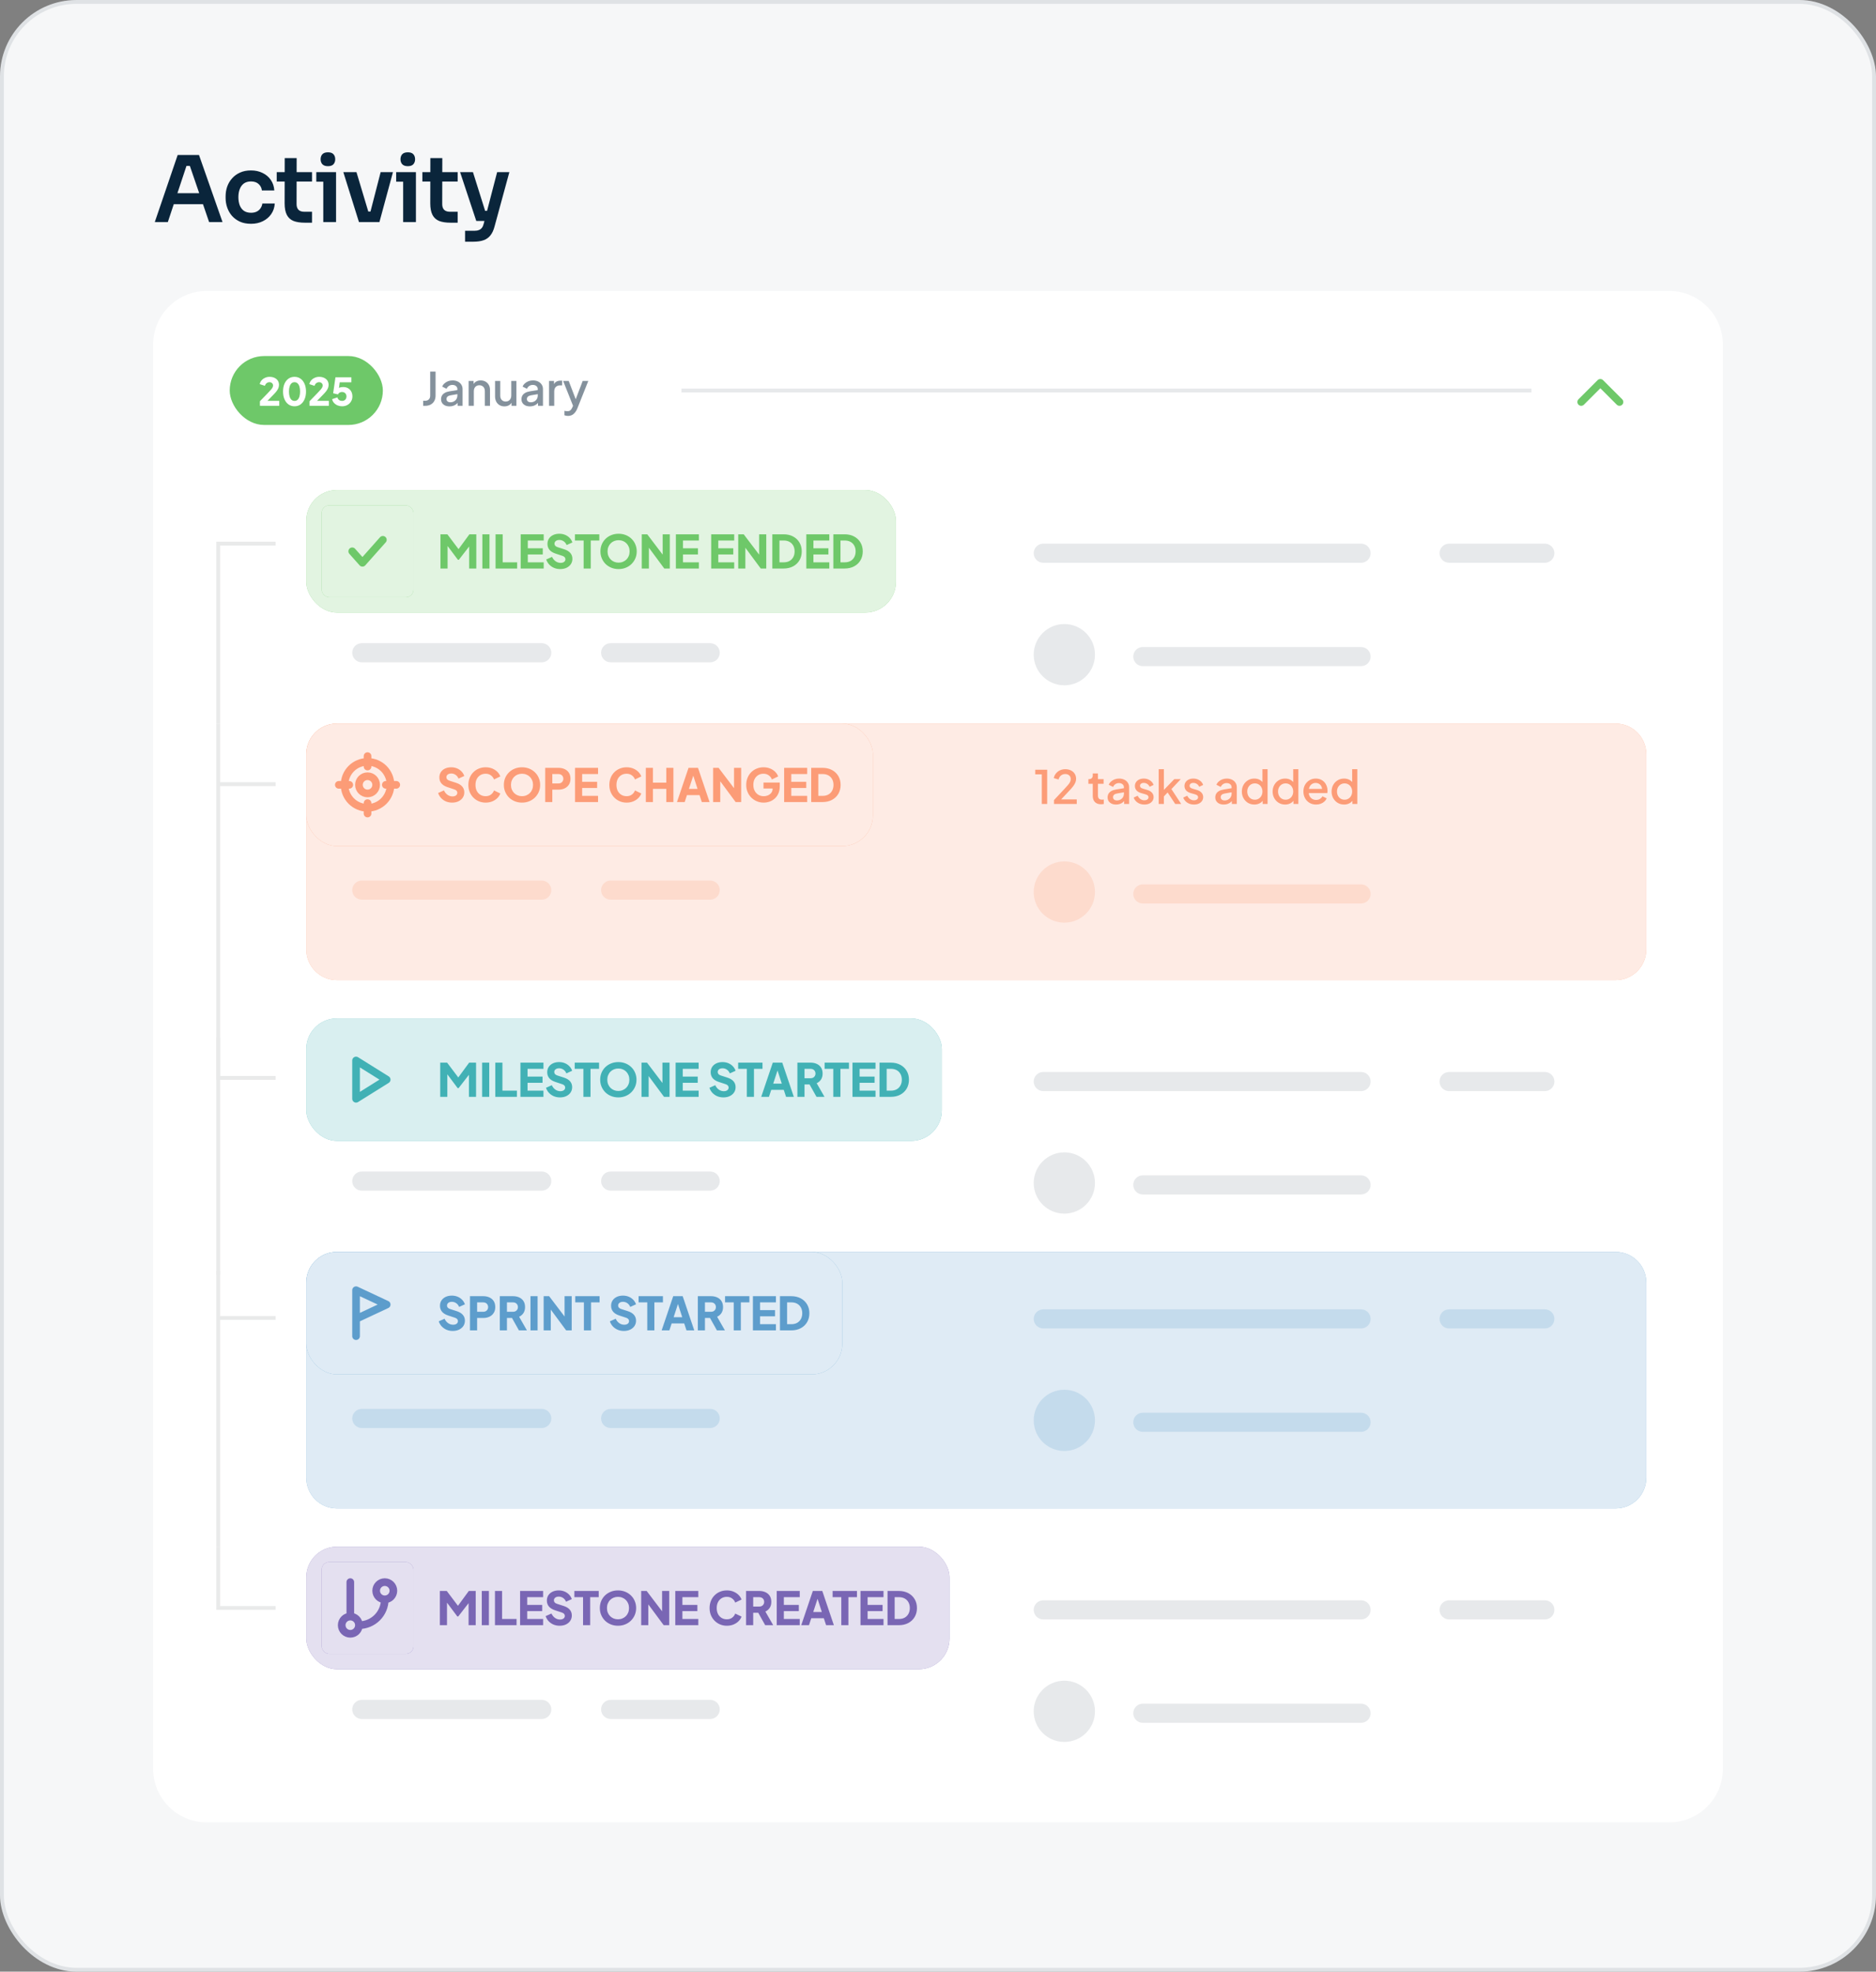 <svg xmlns="http://www.w3.org/2000/svg" width="490" height="515" viewBox="0 0 490 515" fill="none"><rect x="0" y="0" width="490" height="515" fill="#808080" stroke="none"/><rect width="490" height="515" rx="20" fill="#F6F7F8"></rect><rect x="0.5" y="0.5" width="489" height="514" rx="19.5" stroke="#0A253B" stroke-opacity="0.1"></rect><path d="M40.432 58L46.408 40.48H51.976L58.12 58H54.616L49.408 42.808L50.632 43.336H47.632L48.88 42.808L43.84 58H40.432ZM44.608 53.344L45.688 50.464H52.792L53.848 53.344H44.608ZM65.575 58.456C64.439 58.456 63.455 58.264 62.623 57.88C61.807 57.496 61.119 56.984 60.559 56.344C60.015 55.704 59.607 54.984 59.335 54.184C59.063 53.384 58.927 52.568 58.927 51.736V51.28C58.927 50.4 59.063 49.56 59.335 48.76C59.623 47.944 60.047 47.224 60.607 46.6C61.167 45.96 61.855 45.456 62.671 45.088C63.503 44.704 64.463 44.512 65.551 44.512C66.687 44.512 67.703 44.736 68.599 45.184C69.495 45.616 70.207 46.224 70.735 47.008C71.279 47.792 71.583 48.704 71.647 49.744H68.407C68.327 49.072 68.039 48.512 67.543 48.064C67.063 47.616 66.399 47.392 65.551 47.392C64.815 47.392 64.199 47.568 63.703 47.92C63.223 48.272 62.863 48.76 62.623 49.384C62.383 49.992 62.263 50.696 62.263 51.496C62.263 52.264 62.375 52.96 62.599 53.584C62.839 54.208 63.199 54.696 63.679 55.048C64.175 55.4 64.807 55.576 65.575 55.576C66.151 55.576 66.647 55.472 67.063 55.264C67.479 55.056 67.807 54.768 68.047 54.4C68.303 54.032 68.463 53.616 68.527 53.152H71.767C71.703 54.208 71.391 55.136 70.831 55.936C70.287 56.72 69.559 57.336 68.647 57.784C67.751 58.232 66.727 58.456 65.575 58.456ZM79.623 58.168C78.423 58.168 77.431 58.016 76.647 57.712C75.879 57.392 75.303 56.864 74.919 56.128C74.535 55.376 74.343 54.368 74.343 53.104L74.367 41.296H77.487L77.463 53.32C77.463 53.96 77.631 54.456 77.967 54.808C78.319 55.144 78.815 55.312 79.455 55.312H81.495V58.168H79.623ZM72.279 47.416V44.968H81.495V47.416H72.279ZM84.439 58V44.968H87.775V58H84.439ZM82.615 47.464V44.968H87.775V47.464H82.615ZM85.663 43.408C85.007 43.408 84.519 43.24 84.199 42.904C83.895 42.552 83.743 42.12 83.743 41.608C83.743 41.064 83.895 40.624 84.199 40.288C84.519 39.952 85.007 39.784 85.663 39.784C86.319 39.784 86.799 39.952 87.103 40.288C87.407 40.624 87.559 41.064 87.559 41.608C87.559 42.12 87.407 42.552 87.103 42.904C86.799 43.24 86.319 43.408 85.663 43.408ZM93.756 58L89.676 44.968H93.108L97.02 58H93.756ZM94.74 58V55.264H98.268V58H94.74ZM96.06 58L99.42 44.968H102.636L99.108 58H96.06ZM105.3 58V44.968H108.636V58H105.3ZM103.476 47.464V44.968H108.636V47.464H103.476ZM106.524 43.408C105.868 43.408 105.38 43.24 105.06 42.904C104.756 42.552 104.604 42.12 104.604 41.608C104.604 41.064 104.756 40.624 105.06 40.288C105.38 39.952 105.868 39.784 106.524 39.784C107.18 39.784 107.66 39.952 107.964 40.288C108.268 40.624 108.42 41.064 108.42 41.608C108.42 42.12 108.268 42.552 107.964 42.904C107.66 43.24 107.18 43.408 106.524 43.408ZM117.664 58.168C116.464 58.168 115.472 58.016 114.688 57.712C113.92 57.392 113.344 56.864 112.96 56.128C112.576 55.376 112.384 54.368 112.384 53.104L112.408 41.296H115.528L115.504 53.32C115.504 53.96 115.672 54.456 116.008 54.808C116.36 55.144 116.856 55.312 117.496 55.312H119.536V58.168H117.664ZM110.32 47.416V44.968H119.536V47.416H110.32ZM121.472 63.136V60.28H123.92C124.384 60.28 124.768 60.216 125.072 60.088C125.392 59.976 125.656 59.784 125.864 59.512C126.072 59.256 126.232 58.896 126.344 58.432L129.848 44.968H133.04L129.176 59.152C128.92 60.128 128.56 60.904 128.096 61.48C127.632 62.072 127.032 62.496 126.296 62.752C125.576 63.008 124.68 63.136 123.608 63.136H121.472ZM125.528 57.712V55.072H128.312V57.712H125.528ZM124.4 57.712L120.176 44.968H123.536L127.544 57.712H124.4Z" fill="#0A253B"></path><path d="M40 90C40 82.268 46.268 76 54 76H436C443.732 76 450 82.268 450 90V462C450 469.732 443.732 476 436 476H54C46.268 476 40 469.732 40 462V90Z" fill="white"></path><g opacity="0.1"><path d="M57 344.247L57 404M57 344.247L72 344.247M57 344.247L57 332" stroke="#20292A"></path><path d="M57 281.546L57 333M57 281.546L72 281.546M57 281.546L57 271" stroke="#20292A"></path><path d="M57 204.82L57 282M57 204.82L72 204.82M57 204.82L57 189" stroke="#20292A"></path><path d="M72 420L57 420L57 404" stroke="#20292A"></path><path d="M72 142L57 142L57 189" stroke="#20292A"></path></g><rect x="60" y="93" width="40" height="18" rx="9" fill="#6EC869"></rect><path d="M67.891 106V104.8L69.891 102.74C70.284 102.333 70.581 102.013 70.781 101.78C70.987 101.54 71.127 101.34 71.201 101.18C71.281 101.02 71.321 100.863 71.321 100.71C71.321 100.437 71.231 100.223 71.051 100.07C70.877 99.91 70.657 99.83 70.391 99.83C70.117 99.83 69.874 99.91 69.661 100.07C69.447 100.223 69.291 100.46 69.191 100.78L67.841 100.34C67.921 99.953 68.087 99.617 68.341 99.33C68.594 99.043 68.901 98.823 69.261 98.67C69.621 98.51 69.997 98.43 70.391 98.43C70.884 98.43 71.317 98.517 71.691 98.69C72.064 98.863 72.354 99.107 72.561 99.42C72.767 99.733 72.871 100.1 72.871 100.52C72.871 100.787 72.824 101.05 72.731 101.31C72.637 101.563 72.494 101.823 72.301 102.09C72.114 102.35 71.871 102.633 71.571 102.94L69.861 104.7H72.941V106H67.891ZM76.928 106.12C76.334 106.12 75.811 105.96 75.358 105.64C74.911 105.32 74.561 104.87 74.308 104.29C74.054 103.71 73.928 103.037 73.928 102.27C73.928 101.497 74.051 100.823 74.298 100.25C74.551 99.677 74.901 99.23 75.348 98.91C75.801 98.59 76.324 98.43 76.918 98.43C77.524 98.43 78.051 98.59 78.498 98.91C78.951 99.23 79.301 99.68 79.548 100.26C79.801 100.833 79.928 101.503 79.928 102.27C79.928 103.037 79.801 103.71 79.548 104.29C79.301 104.863 78.951 105.313 78.498 105.64C78.051 105.96 77.528 106.12 76.928 106.12ZM76.938 104.72C77.244 104.72 77.504 104.623 77.718 104.43C77.931 104.237 78.094 103.957 78.208 103.59C78.321 103.223 78.378 102.783 78.378 102.27C78.378 101.757 78.321 101.32 78.208 100.96C78.094 100.593 77.928 100.313 77.708 100.12C77.494 99.927 77.231 99.83 76.918 99.83C76.611 99.83 76.351 99.927 76.138 100.12C75.924 100.313 75.761 100.593 75.648 100.96C75.534 101.32 75.478 101.757 75.478 102.27C75.478 102.777 75.534 103.213 75.648 103.58C75.761 103.947 75.924 104.23 76.138 104.43C76.358 104.623 76.624 104.72 76.938 104.72ZM80.85 106V104.8L82.85 102.74C83.243 102.333 83.54 102.013 83.74 101.78C83.946 101.54 84.086 101.34 84.16 101.18C84.24 101.02 84.28 100.863 84.28 100.71C84.28 100.437 84.19 100.223 84.01 100.07C83.836 99.91 83.616 99.83 83.35 99.83C83.076 99.83 82.833 99.91 82.62 100.07C82.406 100.223 82.25 100.46 82.15 100.78L80.8 100.34C80.88 99.953 81.046 99.617 81.3 99.33C81.553 99.043 81.86 98.823 82.22 98.67C82.58 98.51 82.956 98.43 83.35 98.43C83.843 98.43 84.276 98.517 84.65 98.69C85.023 98.863 85.313 99.107 85.52 99.42C85.726 99.733 85.83 100.1 85.83 100.52C85.83 100.787 85.783 101.05 85.69 101.31C85.596 101.563 85.453 101.823 85.26 102.09C85.073 102.35 84.83 102.633 84.53 102.94L82.82 104.7H85.9V106H80.85ZM89.337 106.12C88.943 106.12 88.563 106.047 88.197 105.9C87.83 105.747 87.517 105.533 87.257 105.26C86.997 104.98 86.827 104.647 86.747 104.26L88.117 103.8C88.217 104.12 88.377 104.353 88.597 104.5C88.817 104.647 89.063 104.72 89.337 104.72C89.57 104.72 89.773 104.673 89.947 104.58C90.12 104.48 90.253 104.343 90.347 104.17C90.447 103.99 90.497 103.783 90.497 103.55C90.497 103.317 90.447 103.113 90.347 102.94C90.253 102.767 90.12 102.633 89.947 102.54C89.773 102.44 89.57 102.39 89.337 102.39C89.097 102.39 88.883 102.443 88.697 102.55C88.51 102.65 88.373 102.807 88.287 103.02L87.017 102.72L87.617 98.55H91.777V99.85H88.247L88.827 99.15L88.417 102.25L87.997 101.88C88.163 101.607 88.373 101.407 88.627 101.28C88.887 101.153 89.22 101.09 89.627 101.09C90.127 101.09 90.557 101.197 90.917 101.41C91.277 101.617 91.553 101.903 91.747 102.27C91.947 102.637 92.047 103.063 92.047 103.55C92.047 104.037 91.927 104.477 91.687 104.87C91.453 105.257 91.133 105.563 90.727 105.79C90.32 106.01 89.857 106.12 89.337 106.12Z" fill="white"></path><path opacity="0.1" d="M400 102L178 102" stroke="#0A253B"></path><path d="M413 105L418 100L423 105" stroke="#6EC869" stroke-width="2" stroke-linecap="round" stroke-linejoin="round"></path><path opacity="0.5" d="M110.528 106V104.68H111.044C111.444 104.68 111.764 104.564 112.004 104.332C112.244 104.092 112.364 103.772 112.364 103.372V97.06H113.768V103.324C113.768 103.868 113.656 104.34 113.432 104.74C113.216 105.14 112.9 105.452 112.484 105.676C112.076 105.892 111.596 106 111.044 106H110.528ZM117.412 106.144C116.972 106.144 116.584 106.068 116.248 105.916C115.92 105.756 115.664 105.54 115.48 105.268C115.296 104.988 115.204 104.66 115.204 104.284C115.204 103.932 115.28 103.616 115.432 103.336C115.592 103.056 115.836 102.82 116.164 102.628C116.492 102.436 116.904 102.3 117.4 102.22L119.656 101.848V102.916L117.664 103.264C117.304 103.328 117.04 103.444 116.872 103.612C116.704 103.772 116.62 103.98 116.62 104.236C116.62 104.484 116.712 104.688 116.896 104.848C117.088 105 117.332 105.076 117.628 105.076C117.996 105.076 118.316 104.996 118.588 104.836C118.868 104.676 119.084 104.464 119.236 104.2C119.388 103.928 119.464 103.628 119.464 103.3V101.632C119.464 101.312 119.344 101.052 119.104 100.852C118.872 100.644 118.56 100.54 118.168 100.54C117.808 100.54 117.492 100.636 117.22 100.828C116.956 101.012 116.76 101.252 116.632 101.548L115.504 100.984C115.624 100.664 115.82 100.384 116.092 100.144C116.364 99.896 116.68 99.704 117.04 99.568C117.408 99.432 117.796 99.364 118.204 99.364C118.716 99.364 119.168 99.46 119.56 99.652C119.96 99.844 120.268 100.112 120.484 100.456C120.708 100.792 120.82 101.184 120.82 101.632V106H119.524V104.824L119.8 104.86C119.648 105.124 119.452 105.352 119.212 105.544C118.98 105.736 118.712 105.884 118.408 105.988C118.112 106.092 117.78 106.144 117.412 106.144ZM122.405 106V99.508H123.701V100.78L123.545 100.612C123.705 100.204 123.961 99.896 124.313 99.688C124.665 99.472 125.073 99.364 125.537 99.364C126.017 99.364 126.441 99.468 126.809 99.676C127.177 99.884 127.465 100.172 127.673 100.54C127.881 100.908 127.985 101.332 127.985 101.812V106H126.641V102.172C126.641 101.844 126.581 101.568 126.461 101.344C126.341 101.112 126.169 100.936 125.945 100.816C125.729 100.688 125.481 100.624 125.201 100.624C124.921 100.624 124.669 100.688 124.445 100.816C124.229 100.936 124.061 101.112 123.941 101.344C123.821 101.576 123.761 101.852 123.761 102.172V106H122.405ZM131.753 106.144C131.265 106.144 130.837 106.036 130.469 105.82C130.101 105.596 129.813 105.288 129.605 104.896C129.405 104.496 129.305 104.036 129.305 103.516V99.508H130.661V103.396C130.661 103.692 130.721 103.952 130.841 104.176C130.961 104.4 131.129 104.576 131.345 104.704C131.561 104.824 131.809 104.884 132.089 104.884C132.377 104.884 132.629 104.82 132.845 104.692C133.061 104.564 133.229 104.384 133.349 104.152C133.477 103.92 133.541 103.648 133.541 103.336V99.508H134.885V106H133.601V104.728L133.745 104.896C133.593 105.296 133.341 105.604 132.989 105.82C132.637 106.036 132.225 106.144 131.753 106.144ZM138.412 106.144C137.972 106.144 137.584 106.068 137.248 105.916C136.92 105.756 136.664 105.54 136.48 105.268C136.296 104.988 136.204 104.66 136.204 104.284C136.204 103.932 136.28 103.616 136.432 103.336C136.592 103.056 136.836 102.82 137.164 102.628C137.492 102.436 137.904 102.3 138.4 102.22L140.656 101.848V102.916L138.664 103.264C138.304 103.328 138.04 103.444 137.872 103.612C137.704 103.772 137.62 103.98 137.62 104.236C137.62 104.484 137.712 104.688 137.896 104.848C138.088 105 138.332 105.076 138.628 105.076C138.996 105.076 139.316 104.996 139.588 104.836C139.868 104.676 140.084 104.464 140.236 104.2C140.388 103.928 140.464 103.628 140.464 103.3V101.632C140.464 101.312 140.344 101.052 140.104 100.852C139.872 100.644 139.56 100.54 139.168 100.54C138.808 100.54 138.492 100.636 138.22 100.828C137.956 101.012 137.76 101.252 137.632 101.548L136.504 100.984C136.624 100.664 136.82 100.384 137.092 100.144C137.364 99.896 137.68 99.704 138.04 99.568C138.408 99.432 138.796 99.364 139.204 99.364C139.716 99.364 140.168 99.46 140.56 99.652C140.96 99.844 141.268 100.112 141.484 100.456C141.708 100.792 141.82 101.184 141.82 101.632V106H140.524V104.824L140.8 104.86C140.648 105.124 140.452 105.352 140.212 105.544C139.98 105.736 139.712 105.884 139.408 105.988C139.112 106.092 138.78 106.144 138.412 106.144ZM143.405 106V99.508H144.701V100.816L144.581 100.624C144.725 100.2 144.957 99.896 145.277 99.712C145.597 99.52 145.981 99.424 146.429 99.424H146.825V100.66H146.261C145.813 100.66 145.449 100.8 145.169 101.08C144.897 101.352 144.761 101.744 144.761 102.256V106H143.405ZM148.329 108.64C148.169 108.64 148.009 108.624 147.849 108.592C147.697 108.568 147.557 108.528 147.429 108.472V107.308C147.525 107.332 147.641 107.352 147.777 107.368C147.913 107.392 148.045 107.404 148.173 107.404C148.549 107.404 148.825 107.32 149.001 107.152C149.185 106.992 149.349 106.744 149.493 106.408L149.925 105.424L149.901 106.564L147.093 99.508H148.545L150.621 104.92H150.129L152.193 99.508H153.657L150.789 106.708C150.637 107.092 150.445 107.428 150.213 107.716C149.989 108.012 149.721 108.24 149.409 108.4C149.105 108.56 148.745 108.64 148.329 108.64Z" fill="#0A253B"></path><path d="M296 447.5C296 446.119 297.119 445 298.5 445H355.5C356.881 445 358 446.119 358 447.5V447.5C358 448.881 356.881 450 355.5 450H298.5C297.119 450 296 448.881 296 447.5V447.5Z" fill="#0A253B" fill-opacity="0.1"></path><path d="M270 420.5C270 419.119 271.119 418 272.5 418H355.5C356.881 418 358 419.119 358 420.5V420.5C358 421.881 356.881 423 355.5 423H272.5C271.119 423 270 421.881 270 420.5V420.5Z" fill="#0A253B" fill-opacity="0.1"></path><path d="M376 420.5C376 419.119 377.119 418 378.5 418H403.5C404.881 418 406 419.119 406 420.5V420.5C406 421.881 404.881 423 403.5 423H378.5C377.119 423 376 421.881 376 420.5V420.5Z" fill="#0A253B" fill-opacity="0.1"></path><circle cx="278" cy="447" r="8" fill="#0A253B" fill-opacity="0.1"></circle><path d="M92 446.5C92 445.119 93.119 444 94.5 444H141.5C142.881 444 144 445.119 144 446.5V446.5C144 447.881 142.881 449 141.5 449H94.5C93.119 449 92 447.881 92 446.5V446.5Z" fill="#0A253B" fill-opacity="0.1"></path><path d="M157 446.5C157 445.119 158.119 444 159.5 444H185.5C186.881 444 188 445.119 188 446.5V446.5C188 447.881 186.881 449 185.5 449H159.5C158.119 449 157 447.881 157 446.5V446.5Z" fill="#0A253B" fill-opacity="0.1"></path><rect x="80" y="404" width="168" height="32" rx="8" fill="#7966B4"></rect><rect x="80" y="404" width="168" height="32" rx="8" fill="white" fill-opacity="0.8"></rect><rect x="84" y="408" width="24" height="24" rx="2" fill="#7966B4"></rect><rect x="84" y="408" width="24" height="24" rx="2" fill="white" fill-opacity="0.8"></rect><path d="M93.75 424.5C93.75 425.743 92.743 426.75 91.5 426.75C90.257 426.75 89.25 425.743 89.25 424.5C89.25 423.257 90.257 422.25 91.5 422.25M93.75 424.5C93.75 423.257 92.743 422.25 91.5 422.25M93.75 424.5C95.54 424.5 97.257 423.789 98.523 422.523C99.789 421.257 100.5 419.54 100.5 417.75M91.5 422.25V413.25M100.5 417.75C101.743 417.75 102.75 416.743 102.75 415.5C102.75 414.257 101.743 413.25 100.5 413.25C99.257 413.25 98.25 414.257 98.25 415.5C98.25 416.743 99.257 417.75 100.5 417.75Z" stroke="#7966B4" stroke-width="2" stroke-linecap="round" stroke-linejoin="round"></path><path d="M114.892 424.5V415.56H116.692L120.04 420H119.2L122.452 415.56H124.252V424.5H122.392V417.612L123.136 417.78L119.692 422.22H119.452L116.128 417.78L116.752 417.612V424.5H114.892ZM125.837 424.5V415.56H127.697V424.5H125.837ZM129.282 424.5V415.56H131.142V422.88H134.922V424.5H129.282ZM135.845 424.5V415.56H141.857V417.18H137.705V419.208H141.617V420.828H137.705V422.88H141.857V424.5H135.845ZM146.163 424.644C145.603 424.644 145.075 424.544 144.579 424.344C144.091 424.136 143.667 423.844 143.307 423.468C142.955 423.092 142.691 422.648 142.515 422.136L144.039 421.452C144.263 421.94 144.571 422.324 144.963 422.604C145.363 422.884 145.803 423.024 146.283 423.024C146.539 423.024 146.759 422.984 146.943 422.904C147.127 422.824 147.271 422.716 147.375 422.58C147.479 422.436 147.531 422.268 147.531 422.076C147.531 421.868 147.467 421.692 147.339 421.548C147.211 421.396 147.011 421.276 146.739 421.188L144.987 420.612C144.275 420.38 143.739 420.052 143.379 419.628C143.019 419.196 142.839 418.68 142.839 418.08C142.839 417.552 142.967 417.088 143.223 416.688C143.487 416.288 143.851 415.976 144.315 415.752C144.787 415.528 145.327 415.416 145.935 415.416C146.471 415.416 146.967 415.508 147.423 415.692C147.879 415.876 148.271 416.136 148.599 416.472C148.935 416.808 149.187 417.212 149.355 417.684L147.843 418.368C147.675 417.952 147.423 417.628 147.087 417.396C146.751 417.156 146.367 417.036 145.935 417.036C145.687 417.036 145.467 417.076 145.275 417.156C145.083 417.236 144.935 417.352 144.831 417.504C144.727 417.648 144.675 417.816 144.675 418.008C144.675 418.216 144.743 418.4 144.879 418.56C145.015 418.712 145.219 418.832 145.491 418.92L147.207 419.472C147.927 419.704 148.463 420.028 148.815 420.444C149.175 420.86 149.355 421.368 149.355 421.968C149.355 422.488 149.219 422.952 148.947 423.36C148.675 423.76 148.299 424.076 147.819 424.308C147.347 424.532 146.795 424.644 146.163 424.644ZM152.289 424.5V417.18H150.021V415.56H156.381V417.18H154.149V424.5H152.289ZM161.414 424.644C160.742 424.644 160.118 424.528 159.542 424.296C158.966 424.064 158.462 423.74 158.03 423.324C157.606 422.9 157.274 422.408 157.034 421.848C156.794 421.288 156.674 420.68 156.674 420.024C156.674 419.368 156.79 418.76 157.022 418.2C157.262 417.64 157.594 417.152 158.018 416.736C158.45 416.32 158.954 415.996 159.53 415.764C160.106 415.532 160.734 415.416 161.414 415.416C162.094 415.416 162.722 415.532 163.298 415.764C163.874 415.996 164.374 416.32 164.798 416.736C165.23 417.152 165.562 417.64 165.794 418.2C166.034 418.76 166.154 419.368 166.154 420.024C166.154 420.68 166.034 421.288 165.794 421.848C165.554 422.408 165.218 422.9 164.786 423.324C164.362 423.74 163.862 424.064 163.286 424.296C162.71 424.528 162.086 424.644 161.414 424.644ZM161.414 422.964C161.822 422.964 162.198 422.892 162.542 422.748C162.894 422.604 163.202 422.404 163.466 422.148C163.73 421.884 163.934 421.572 164.078 421.212C164.222 420.852 164.294 420.456 164.294 420.024C164.294 419.592 164.222 419.2 164.078 418.848C163.934 418.488 163.73 418.176 163.466 417.912C163.202 417.648 162.894 417.448 162.542 417.312C162.198 417.168 161.822 417.096 161.414 417.096C161.006 417.096 160.626 417.168 160.274 417.312C159.93 417.448 159.626 417.648 159.362 417.912C159.098 418.176 158.894 418.488 158.75 418.848C158.606 419.2 158.534 419.592 158.534 420.024C158.534 420.456 158.606 420.852 158.75 421.212C158.894 421.572 159.098 421.884 159.362 422.148C159.626 422.404 159.93 422.604 160.274 422.748C160.626 422.892 161.006 422.964 161.414 422.964ZM167.474 424.5V415.56H168.902L173.702 421.884L172.934 422.064V415.56H174.794V424.5H173.354L168.638 418.128L169.334 417.948V424.5H167.474ZM176.38 424.5V415.56H182.392V417.18H178.24V419.208H182.152V420.828H178.24V422.88H182.392V424.5H176.38ZM189.851 424.644C189.211 424.644 188.615 424.528 188.063 424.296C187.519 424.064 187.043 423.74 186.635 423.324C186.227 422.908 185.907 422.42 185.675 421.86C185.451 421.3 185.339 420.688 185.339 420.024C185.339 419.36 185.451 418.748 185.675 418.188C185.899 417.62 186.215 417.132 186.623 416.724C187.031 416.308 187.507 415.988 188.051 415.764C188.603 415.532 189.203 415.416 189.851 415.416C190.499 415.416 191.079 415.524 191.591 415.74C192.111 415.956 192.551 416.244 192.911 416.604C193.271 416.964 193.527 417.364 193.679 417.804L192.035 418.596C191.883 418.164 191.615 417.808 191.231 417.528C190.855 417.24 190.395 417.096 189.851 417.096C189.323 417.096 188.859 417.22 188.459 417.468C188.059 417.716 187.747 418.06 187.523 418.5C187.307 418.932 187.199 419.44 187.199 420.024C187.199 420.608 187.307 421.12 187.523 421.56C187.747 422 188.059 422.344 188.459 422.592C188.859 422.84 189.323 422.964 189.851 422.964C190.395 422.964 190.855 422.824 191.231 422.544C191.615 422.256 191.883 421.896 192.035 421.464L193.679 422.256C193.527 422.696 193.271 423.096 192.911 423.456C192.551 423.816 192.111 424.104 191.591 424.32C191.079 424.536 190.499 424.644 189.851 424.644ZM194.872 424.5V415.56H198.292C198.908 415.56 199.452 415.668 199.924 415.884C200.404 416.1 200.78 416.42 201.052 416.844C201.324 417.268 201.46 417.792 201.46 418.416C201.46 419.024 201.32 419.544 201.04 419.976C200.76 420.4 200.384 420.72 199.912 420.936L201.952 424.5H199.864L197.656 420.552L198.856 421.26H196.732V424.5H194.872ZM196.732 419.64H198.304C198.568 419.64 198.796 419.588 198.988 419.484C199.18 419.38 199.328 419.236 199.432 419.052C199.544 418.868 199.6 418.656 199.6 418.416C199.6 418.168 199.544 417.952 199.432 417.768C199.328 417.584 199.18 417.44 198.988 417.336C198.796 417.232 198.568 417.18 198.304 417.18H196.732V419.64ZM202.876 424.5V415.56H208.888V417.18H204.736V419.208H208.648V420.828H204.736V422.88H208.888V424.5H202.876ZM209.282 424.5L212.306 415.56H214.778L217.802 424.5H215.774L215.174 422.676H211.898L211.298 424.5H209.282ZM212.414 421.056H214.658L213.29 416.832H213.794L212.414 421.056ZM219.742 424.5V417.18H217.474V415.56H223.834V417.18H221.602V424.5H219.742ZM224.755 424.5V415.56H230.767V417.18H226.615V419.208H230.527V420.828H226.615V422.88H230.767V424.5H224.755ZM231.821 424.5V415.56H234.737C235.705 415.56 236.545 415.752 237.257 416.136C237.969 416.52 238.521 417.048 238.913 417.72C239.305 418.392 239.501 419.16 239.501 420.024C239.501 420.888 239.305 421.66 238.913 422.34C238.521 423.012 237.969 423.54 237.257 423.924C236.545 424.308 235.705 424.5 234.737 424.5H231.821ZM233.681 422.88H234.785C235.369 422.88 235.873 422.764 236.297 422.532C236.721 422.292 237.049 421.96 237.281 421.536C237.521 421.104 237.641 420.6 237.641 420.024C237.641 419.44 237.521 418.936 237.281 418.512C237.049 418.088 236.721 417.76 236.297 417.528C235.873 417.296 235.369 417.18 234.785 417.18H233.681V422.88Z" fill="#7966B4"></path><path d="M296 309.5C296 308.119 297.119 307 298.5 307H355.5C356.881 307 358 308.119 358 309.5V309.5C358 310.881 356.881 312 355.5 312H298.5C297.119 312 296 310.881 296 309.5V309.5Z" fill="#0A253B" fill-opacity="0.1"></path><path d="M270 282.5C270 281.119 271.119 280 272.5 280H355.5C356.881 280 358 281.119 358 282.5V282.5C358 283.881 356.881 285 355.5 285H272.5C271.119 285 270 283.881 270 282.5V282.5Z" fill="#0A253B" fill-opacity="0.1"></path><path d="M376 282.5C376 281.119 377.119 280 378.5 280H403.5C404.881 280 406 281.119 406 282.5V282.5C406 283.881 404.881 285 403.5 285H378.5C377.119 285 376 283.881 376 282.5V282.5Z" fill="#0A253B" fill-opacity="0.1"></path><circle cx="278" cy="309" r="8" fill="#0A253B" fill-opacity="0.1"></circle><path d="M92 308.5C92 307.119 93.119 306 94.5 306H141.5C142.881 306 144 307.119 144 308.5V308.5C144 309.881 142.881 311 141.5 311H94.5C93.119 311 92 309.881 92 308.5V308.5Z" fill="#0A253B" fill-opacity="0.1"></path><path d="M157 308.5C157 307.119 158.119 306 159.5 306H185.5C186.881 306 188 307.119 188 308.5V308.5C188 309.881 186.881 311 185.5 311H159.5C158.119 311 157 309.881 157 308.5V308.5Z" fill="#0A253B" fill-opacity="0.1"></path><rect x="80" y="266" width="166" height="32" rx="8" fill="#41B1B5"></rect><rect x="80" y="266" width="166" height="32" rx="8" fill="white" fill-opacity="0.8"></rect><path d="M93 287V277L101 282L93 287Z" stroke="#41B1B5" stroke-width="2" stroke-linecap="round" stroke-linejoin="round"></path><path d="M114.981 286.5V277.56H116.781L120.129 282H119.289L122.541 277.56H124.341V286.5H122.481V279.612L123.225 279.78L119.781 284.22H119.541L116.217 279.78L116.841 279.612V286.5H114.981ZM125.927 286.5V277.56H127.787V286.5H125.927ZM129.372 286.5V277.56H131.232V284.88H135.012V286.5H129.372ZM135.935 286.5V277.56H141.947V279.18H137.795V281.208H141.707V282.828H137.795V284.88H141.947V286.5H135.935ZM146.253 286.644C145.693 286.644 145.165 286.544 144.669 286.344C144.181 286.136 143.757 285.844 143.397 285.468C143.045 285.092 142.781 284.648 142.605 284.136L144.129 283.452C144.353 283.94 144.661 284.324 145.053 284.604C145.453 284.884 145.893 285.024 146.373 285.024C146.629 285.024 146.849 284.984 147.033 284.904C147.217 284.824 147.361 284.716 147.465 284.58C147.569 284.436 147.621 284.268 147.621 284.076C147.621 283.868 147.557 283.692 147.429 283.548C147.301 283.396 147.101 283.276 146.829 283.188L145.077 282.612C144.365 282.38 143.829 282.052 143.469 281.628C143.109 281.196 142.929 280.68 142.929 280.08C142.929 279.552 143.057 279.088 143.313 278.688C143.577 278.288 143.941 277.976 144.405 277.752C144.877 277.528 145.417 277.416 146.025 277.416C146.561 277.416 147.057 277.508 147.513 277.692C147.969 277.876 148.361 278.136 148.689 278.472C149.025 278.808 149.277 279.212 149.445 279.684L147.933 280.368C147.765 279.952 147.513 279.628 147.177 279.396C146.841 279.156 146.457 279.036 146.025 279.036C145.777 279.036 145.557 279.076 145.365 279.156C145.173 279.236 145.025 279.352 144.921 279.504C144.817 279.648 144.765 279.816 144.765 280.008C144.765 280.216 144.833 280.4 144.969 280.56C145.105 280.712 145.309 280.832 145.581 280.92L147.297 281.472C148.017 281.704 148.553 282.028 148.905 282.444C149.265 282.86 149.445 283.368 149.445 283.968C149.445 284.488 149.309 284.952 149.037 285.36C148.765 285.76 148.389 286.076 147.909 286.308C147.437 286.532 146.885 286.644 146.253 286.644ZM152.379 286.5V279.18H150.111V277.56H156.471V279.18H154.239V286.5H152.379ZM161.504 286.644C160.832 286.644 160.208 286.528 159.632 286.296C159.056 286.064 158.552 285.74 158.12 285.324C157.696 284.9 157.364 284.408 157.124 283.848C156.884 283.288 156.764 282.68 156.764 282.024C156.764 281.368 156.88 280.76 157.112 280.2C157.352 279.64 157.684 279.152 158.108 278.736C158.54 278.32 159.044 277.996 159.62 277.764C160.196 277.532 160.824 277.416 161.504 277.416C162.184 277.416 162.812 277.532 163.388 277.764C163.964 277.996 164.464 278.32 164.888 278.736C165.32 279.152 165.652 279.64 165.884 280.2C166.124 280.76 166.244 281.368 166.244 282.024C166.244 282.68 166.124 283.288 165.884 283.848C165.644 284.408 165.308 284.9 164.876 285.324C164.452 285.74 163.952 286.064 163.376 286.296C162.8 286.528 162.176 286.644 161.504 286.644ZM161.504 284.964C161.912 284.964 162.288 284.892 162.632 284.748C162.984 284.604 163.292 284.404 163.556 284.148C163.82 283.884 164.024 283.572 164.168 283.212C164.312 282.852 164.384 282.456 164.384 282.024C164.384 281.592 164.312 281.2 164.168 280.848C164.024 280.488 163.82 280.176 163.556 279.912C163.292 279.648 162.984 279.448 162.632 279.312C162.288 279.168 161.912 279.096 161.504 279.096C161.096 279.096 160.716 279.168 160.364 279.312C160.02 279.448 159.716 279.648 159.452 279.912C159.188 280.176 158.984 280.488 158.84 280.848C158.696 281.2 158.624 281.592 158.624 282.024C158.624 282.456 158.696 282.852 158.84 283.212C158.984 283.572 159.188 283.884 159.452 284.148C159.716 284.404 160.02 284.604 160.364 284.748C160.716 284.892 161.096 284.964 161.504 284.964ZM167.563 286.5V277.56H168.991L173.791 283.884L173.023 284.064V277.56H174.883V286.5H173.443L168.727 280.128L169.423 279.948V286.5H167.563ZM176.47 286.5V277.56H182.482V279.18H178.33V281.208H182.242V282.828H178.33V284.88H182.482V286.5H176.47ZM188.944 286.644C188.384 286.644 187.856 286.544 187.36 286.344C186.872 286.136 186.448 285.844 186.088 285.468C185.736 285.092 185.472 284.648 185.296 284.136L186.82 283.452C187.044 283.94 187.352 284.324 187.744 284.604C188.144 284.884 188.584 285.024 189.064 285.024C189.32 285.024 189.54 284.984 189.724 284.904C189.908 284.824 190.052 284.716 190.156 284.58C190.26 284.436 190.312 284.268 190.312 284.076C190.312 283.868 190.248 283.692 190.12 283.548C189.992 283.396 189.792 283.276 189.52 283.188L187.768 282.612C187.056 282.38 186.52 282.052 186.16 281.628C185.8 281.196 185.62 280.68 185.62 280.08C185.62 279.552 185.748 279.088 186.004 278.688C186.268 278.288 186.632 277.976 187.096 277.752C187.568 277.528 188.108 277.416 188.716 277.416C189.252 277.416 189.748 277.508 190.204 277.692C190.66 277.876 191.052 278.136 191.38 278.472C191.716 278.808 191.968 279.212 192.136 279.684L190.624 280.368C190.456 279.952 190.204 279.628 189.868 279.396C189.532 279.156 189.148 279.036 188.716 279.036C188.468 279.036 188.248 279.076 188.056 279.156C187.864 279.236 187.716 279.352 187.612 279.504C187.508 279.648 187.456 279.816 187.456 280.008C187.456 280.216 187.524 280.4 187.66 280.56C187.796 280.712 188 280.832 188.272 280.92L189.988 281.472C190.708 281.704 191.244 282.028 191.596 282.444C191.956 282.86 192.136 283.368 192.136 283.968C192.136 284.488 192 284.952 191.728 285.36C191.456 285.76 191.08 286.076 190.6 286.308C190.128 286.532 189.576 286.644 188.944 286.644ZM195.07 286.5V279.18H192.802V277.56H199.162V279.18H196.93V286.5H195.07ZM198.825 286.5L201.849 277.56H204.321L207.345 286.5H205.317L204.717 284.676H201.441L200.841 286.5H198.825ZM201.957 283.056H204.201L202.833 278.832H203.337L201.957 283.056ZM208.274 286.5V277.56H211.694C212.31 277.56 212.854 277.668 213.326 277.884C213.806 278.1 214.182 278.42 214.454 278.844C214.726 279.268 214.862 279.792 214.862 280.416C214.862 281.024 214.722 281.544 214.442 281.976C214.162 282.4 213.786 282.72 213.314 282.936L215.354 286.5H213.266L211.058 282.552L212.258 283.26H210.134V286.5H208.274ZM210.134 281.64H211.706C211.97 281.64 212.198 281.588 212.39 281.484C212.582 281.38 212.73 281.236 212.834 281.052C212.946 280.868 213.002 280.656 213.002 280.416C213.002 280.168 212.946 279.952 212.834 279.768C212.73 279.584 212.582 279.44 212.39 279.336C212.198 279.232 211.97 279.18 211.706 279.18H210.134V281.64ZM217.652 286.5V279.18H215.384V277.56H221.744V279.18H219.512V286.5H217.652ZM222.665 286.5V277.56H228.677V279.18H224.525V281.208H228.437V282.828H224.525V284.88H228.677V286.5H222.665ZM229.731 286.5V277.56H232.647C233.615 277.56 234.455 277.752 235.167 278.136C235.879 278.52 236.431 279.048 236.823 279.72C237.215 280.392 237.411 281.16 237.411 282.024C237.411 282.888 237.215 283.66 236.823 284.34C236.431 285.012 235.879 285.54 235.167 285.924C234.455 286.308 233.615 286.5 232.647 286.5H229.731ZM231.591 284.88H232.695C233.279 284.88 233.783 284.764 234.207 284.532C234.631 284.292 234.959 283.96 235.191 283.536C235.431 283.104 235.551 282.6 235.551 282.024C235.551 281.44 235.431 280.936 235.191 280.512C234.959 280.088 234.631 279.76 234.207 279.528C233.783 279.296 233.279 279.18 232.695 279.18H231.591V284.88Z" fill="#41B1B5"></path><path d="M296 171.5C296 170.119 297.119 169 298.5 169H355.5C356.881 169 358 170.119 358 171.5V171.5C358 172.881 356.881 174 355.5 174H298.5C297.119 174 296 172.881 296 171.5V171.5Z" fill="#0A253B" fill-opacity="0.1"></path><path d="M270 144.5C270 143.119 271.119 142 272.5 142H355.5C356.881 142 358 143.119 358 144.5V144.5C358 145.881 356.881 147 355.5 147H272.5C271.119 147 270 145.881 270 144.5V144.5Z" fill="#0A253B" fill-opacity="0.1"></path><path d="M376 144.5C376 143.119 377.119 142 378.5 142H403.5C404.881 142 406 143.119 406 144.5V144.5C406 145.881 404.881 147 403.5 147H378.5C377.119 147 376 145.881 376 144.5V144.5Z" fill="#0A253B" fill-opacity="0.1"></path><circle cx="278" cy="171" r="8" fill="#0A253B" fill-opacity="0.1"></circle><path d="M92 170.5C92 169.119 93.119 168 94.5 168H141.5C142.881 168 144 169.119 144 170.5V170.5C144 171.881 142.881 173 141.5 173H94.5C93.119 173 92 171.881 92 170.5V170.5Z" fill="#0A253B" fill-opacity="0.1"></path><path d="M157 170.5C157 169.119 158.119 168 159.5 168H185.5C186.881 168 188 169.119 188 170.5V170.5C188 171.881 186.881 173 185.5 173H159.5C158.119 173 157 171.881 157 170.5V170.5Z" fill="#0A253B" fill-opacity="0.1"></path><rect x="80" y="128" width="154" height="32" rx="8" fill="#6EC869"></rect><rect x="80" y="128" width="154" height="32" rx="8" fill="white" fill-opacity="0.8"></rect><rect x="84" y="132" width="24" height="24" rx="2" fill="#6EC869"></rect><rect x="84" y="132" width="24" height="24" rx="2" fill="white" fill-opacity="0.8"></rect><path d="M92 144L94.667 147L100 141" stroke="#6EC869" stroke-width="2" stroke-linecap="round" stroke-linejoin="round"></path><path d="M115.046 148.5V139.56H116.846L120.194 144H119.354L122.606 139.56H124.406V148.5H122.546V141.612L123.29 141.78L119.846 146.22H119.606L116.282 141.78L116.906 141.612V148.5H115.046ZM125.991 148.5V139.56H127.851V148.5H125.991ZM129.437 148.5V139.56H131.297V146.88H135.077V148.5H129.437ZM135.999 148.5V139.56H142.011V141.18H137.859V143.208H141.771V144.828H137.859V146.88H142.011V148.5H135.999ZM146.317 148.644C145.757 148.644 145.229 148.544 144.733 148.344C144.245 148.136 143.821 147.844 143.461 147.468C143.109 147.092 142.845 146.648 142.669 146.136L144.193 145.452C144.417 145.94 144.725 146.324 145.117 146.604C145.517 146.884 145.957 147.024 146.437 147.024C146.693 147.024 146.913 146.984 147.097 146.904C147.281 146.824 147.425 146.716 147.529 146.58C147.633 146.436 147.685 146.268 147.685 146.076C147.685 145.868 147.621 145.692 147.493 145.548C147.365 145.396 147.165 145.276 146.893 145.188L145.141 144.612C144.429 144.38 143.893 144.052 143.533 143.628C143.173 143.196 142.993 142.68 142.993 142.08C142.993 141.552 143.121 141.088 143.377 140.688C143.641 140.288 144.005 139.976 144.469 139.752C144.941 139.528 145.481 139.416 146.089 139.416C146.625 139.416 147.121 139.508 147.577 139.692C148.033 139.876 148.425 140.136 148.753 140.472C149.089 140.808 149.341 141.212 149.509 141.684L147.997 142.368C147.829 141.952 147.577 141.628 147.241 141.396C146.905 141.156 146.521 141.036 146.089 141.036C145.841 141.036 145.621 141.076 145.429 141.156C145.237 141.236 145.089 141.352 144.985 141.504C144.881 141.648 144.829 141.816 144.829 142.008C144.829 142.216 144.897 142.4 145.033 142.56C145.169 142.712 145.373 142.832 145.645 142.92L147.361 143.472C148.081 143.704 148.617 144.028 148.969 144.444C149.329 144.86 149.509 145.368 149.509 145.968C149.509 146.488 149.373 146.952 149.101 147.36C148.829 147.76 148.453 148.076 147.973 148.308C147.501 148.532 146.949 148.644 146.317 148.644ZM152.443 148.5V141.18H150.175V139.56H156.535V141.18H154.303V148.5H152.443ZM161.569 148.644C160.897 148.644 160.273 148.528 159.697 148.296C159.121 148.064 158.617 147.74 158.185 147.324C157.761 146.9 157.429 146.408 157.189 145.848C156.949 145.288 156.829 144.68 156.829 144.024C156.829 143.368 156.945 142.76 157.177 142.2C157.417 141.64 157.749 141.152 158.173 140.736C158.605 140.32 159.109 139.996 159.685 139.764C160.261 139.532 160.889 139.416 161.569 139.416C162.249 139.416 162.877 139.532 163.453 139.764C164.029 139.996 164.529 140.32 164.953 140.736C165.385 141.152 165.717 141.64 165.949 142.2C166.189 142.76 166.309 143.368 166.309 144.024C166.309 144.68 166.189 145.288 165.949 145.848C165.709 146.408 165.373 146.9 164.941 147.324C164.517 147.74 164.017 148.064 163.441 148.296C162.865 148.528 162.241 148.644 161.569 148.644ZM161.569 146.964C161.977 146.964 162.353 146.892 162.697 146.748C163.049 146.604 163.357 146.404 163.621 146.148C163.885 145.884 164.089 145.572 164.233 145.212C164.377 144.852 164.449 144.456 164.449 144.024C164.449 143.592 164.377 143.2 164.233 142.848C164.089 142.488 163.885 142.176 163.621 141.912C163.357 141.648 163.049 141.448 162.697 141.312C162.353 141.168 161.977 141.096 161.569 141.096C161.161 141.096 160.781 141.168 160.429 141.312C160.085 141.448 159.781 141.648 159.517 141.912C159.253 142.176 159.049 142.488 158.905 142.848C158.761 143.2 158.689 143.592 158.689 144.024C158.689 144.456 158.761 144.852 158.905 145.212C159.049 145.572 159.253 145.884 159.517 146.148C159.781 146.404 160.085 146.604 160.429 146.748C160.781 146.892 161.161 146.964 161.569 146.964ZM167.628 148.5V139.56H169.056L173.856 145.884L173.088 146.064V139.56H174.948V148.5H173.508L168.792 142.128L169.488 141.948V148.5H167.628ZM176.534 148.5V139.56H182.546V141.18H178.394V143.208H182.306V144.828H178.394V146.88H182.546V148.5H176.534ZM185.757 148.5V139.56H191.769V141.18H187.617V143.208H191.529V144.828H187.617V146.88H191.769V148.5H185.757ZM192.823 148.5V139.56H194.251L199.051 145.884L198.283 146.064V139.56H200.143V148.5H198.703L193.987 142.128L194.683 141.948V148.5H192.823ZM201.729 148.5V139.56H204.646C205.614 139.56 206.454 139.752 207.166 140.136C207.878 140.52 208.43 141.048 208.822 141.72C209.214 142.392 209.41 143.16 209.41 144.024C209.41 144.888 209.214 145.66 208.822 146.34C208.43 147.012 207.878 147.54 207.166 147.924C206.454 148.308 205.614 148.5 204.646 148.5H201.729ZM203.59 146.88H204.694C205.278 146.88 205.782 146.764 206.206 146.532C206.63 146.292 206.958 145.96 207.19 145.536C207.43 145.104 207.549 144.6 207.549 144.024C207.549 143.44 207.43 142.936 207.19 142.512C206.958 142.088 206.63 141.76 206.206 141.528C205.782 141.296 205.278 141.18 204.694 141.18H203.59V146.88ZM210.601 148.5V139.56H216.613V141.18H212.461V143.208H216.373V144.828H212.461V146.88H216.613V148.5H210.601ZM217.667 148.5V139.56H220.583C221.551 139.56 222.391 139.752 223.103 140.136C223.815 140.52 224.367 141.048 224.759 141.72C225.151 142.392 225.347 143.16 225.347 144.024C225.347 144.888 225.151 145.66 224.759 146.34C224.367 147.012 223.815 147.54 223.103 147.924C222.391 148.308 221.551 148.5 220.583 148.5H217.667ZM219.527 146.88H220.631C221.215 146.88 221.719 146.764 222.143 146.532C222.567 146.292 222.895 145.96 223.127 145.536C223.367 145.104 223.487 144.6 223.487 144.024C223.487 143.44 223.367 142.936 223.127 142.512C222.895 142.088 222.567 141.76 222.143 141.528C221.719 141.296 221.215 141.18 220.631 141.18H219.527V146.88Z" fill="#6EC869"></path><path d="M80 335C80 330.582 83.582 327 88 327H422C426.418 327 430 330.582 430 335V386C430 390.418 426.418 394 422 394H88C83.582 394 80 390.418 80 386V335Z" fill="#5D9DCC"></path><path d="M80 335C80 330.582 83.582 327 88 327H422C426.418 327 430 330.582 430 335V386C430 390.418 426.418 394 422 394H88C83.582 394 80 390.418 80 386V335Z" fill="white" fill-opacity="0.8"></path><path opacity="0.2" d="M296 371.5C296 370.119 297.119 369 298.5 369H355.5C356.881 369 358 370.119 358 371.5V371.5C358 372.881 356.881 374 355.5 374H298.5C297.119 374 296 372.881 296 371.5V371.5Z" fill="#5D9DCC"></path><path opacity="0.2" d="M270 344.5C270 343.119 271.119 342 272.5 342H355.5C356.881 342 358 343.119 358 344.5V344.5C358 345.881 356.881 347 355.5 347H272.5C271.119 347 270 345.881 270 344.5V344.5Z" fill="#5D9DCC"></path><path opacity="0.2" d="M376 344.5C376 343.119 377.119 342 378.5 342H403.5C404.881 342 406 343.119 406 344.5V344.5C406 345.881 404.881 347 403.5 347H378.5C377.119 347 376 345.881 376 344.5V344.5Z" fill="#5D9DCC"></path><circle opacity="0.2" cx="278" cy="371" r="8" fill="#5D9DCC"></circle><path opacity="0.2" d="M92 370.5C92 369.119 93.119 368 94.5 368H141.5C142.881 368 144 369.119 144 370.5V370.5C144 371.881 142.881 373 141.5 373H94.5C93.119 373 92 371.881 92 370.5V370.5Z" fill="#5D9DCC"></path><path opacity="0.2" d="M157 370.5C157 369.119 158.119 368 159.5 368H185.5C186.881 368 188 369.119 188 370.5V370.5C188 371.881 186.881 373 185.5 373H159.5C158.119 373 157 371.881 157 370.5V370.5Z" fill="#5D9DCC"></path><rect x="80" y="327" width="140" height="32" rx="8" fill="#5D9DCC"></rect><rect x="80" y="327" width="140" height="32" rx="8" fill="white" fill-opacity="0.8"></rect><path d="M93 349V337L101 340.75L93 344.5" stroke="#5D9DCC" stroke-width="2" stroke-linecap="round" stroke-linejoin="round"></path><path d="M118.241 347.644C117.681 347.644 117.153 347.544 116.657 347.344C116.169 347.136 115.745 346.844 115.385 346.468C115.033 346.092 114.769 345.648 114.593 345.136L116.117 344.452C116.341 344.94 116.649 345.324 117.041 345.604C117.441 345.884 117.881 346.024 118.361 346.024C118.617 346.024 118.837 345.984 119.021 345.904C119.205 345.824 119.349 345.716 119.453 345.58C119.557 345.436 119.609 345.268 119.609 345.076C119.609 344.868 119.545 344.692 119.417 344.548C119.289 344.396 119.089 344.276 118.817 344.188L117.065 343.612C116.353 343.38 115.817 343.052 115.457 342.628C115.097 342.196 114.917 341.68 114.917 341.08C114.917 340.552 115.045 340.088 115.301 339.688C115.565 339.288 115.929 338.976 116.393 338.752C116.865 338.528 117.405 338.416 118.013 338.416C118.549 338.416 119.045 338.508 119.501 338.692C119.957 338.876 120.349 339.136 120.677 339.472C121.013 339.808 121.265 340.212 121.433 340.684L119.921 341.368C119.753 340.952 119.501 340.628 119.165 340.396C118.829 340.156 118.445 340.036 118.013 340.036C117.765 340.036 117.545 340.076 117.353 340.156C117.161 340.236 117.013 340.352 116.909 340.504C116.805 340.648 116.753 340.816 116.753 341.008C116.753 341.216 116.821 341.4 116.957 341.56C117.093 341.712 117.297 341.832 117.569 341.92L119.285 342.472C120.005 342.704 120.541 343.028 120.893 343.444C121.253 343.86 121.433 344.368 121.433 344.968C121.433 345.488 121.297 345.952 121.025 346.36C120.753 346.76 120.377 347.076 119.897 347.308C119.425 347.532 118.873 347.644 118.241 347.644ZM122.759 347.5V338.56H126.191C126.807 338.56 127.351 338.668 127.823 338.884C128.303 339.1 128.679 339.42 128.951 339.844C129.223 340.268 129.359 340.792 129.359 341.416C129.359 342.024 129.219 342.54 128.939 342.964C128.667 343.388 128.291 343.712 127.811 343.936C127.339 344.152 126.799 344.26 126.191 344.26H124.619V347.5H122.759ZM124.619 342.64H126.203C126.467 342.64 126.695 342.588 126.887 342.484C127.079 342.38 127.227 342.236 127.331 342.052C127.443 341.868 127.499 341.656 127.499 341.416C127.499 341.168 127.443 340.952 127.331 340.768C127.227 340.584 127.079 340.44 126.887 340.336C126.695 340.232 126.467 340.18 126.203 340.18H124.619V342.64ZM130.552 347.5V338.56H133.972C134.588 338.56 135.132 338.668 135.604 338.884C136.084 339.1 136.46 339.42 136.732 339.844C137.004 340.268 137.14 340.792 137.14 341.416C137.14 342.024 137 342.544 136.72 342.976C136.44 343.4 136.064 343.72 135.592 343.936L137.632 347.5H135.544L133.336 343.552L134.536 344.26H132.412V347.5H130.552ZM132.412 342.64H133.984C134.248 342.64 134.476 342.588 134.668 342.484C134.86 342.38 135.008 342.236 135.112 342.052C135.224 341.868 135.28 341.656 135.28 341.416C135.28 341.168 135.224 340.952 135.112 340.768C135.008 340.584 134.86 340.44 134.668 340.336C134.476 340.232 134.248 340.18 133.984 340.18H132.412V342.64ZM138.556 347.5V338.56H140.416V347.5H138.556ZM142.001 347.5V338.56H143.429L148.229 344.884L147.461 345.064V338.56H149.321V347.5H147.881L143.165 341.128L143.861 340.948V347.5H142.001ZM152.515 347.5V340.18H150.247V338.56H156.607V340.18H154.375V347.5H152.515ZM162.937 347.644C162.377 347.644 161.849 347.544 161.353 347.344C160.865 347.136 160.441 346.844 160.081 346.468C159.729 346.092 159.465 345.648 159.289 345.136L160.813 344.452C161.037 344.94 161.345 345.324 161.737 345.604C162.137 345.884 162.577 346.024 163.057 346.024C163.313 346.024 163.533 345.984 163.717 345.904C163.901 345.824 164.045 345.716 164.149 345.58C164.253 345.436 164.305 345.268 164.305 345.076C164.305 344.868 164.241 344.692 164.113 344.548C163.985 344.396 163.785 344.276 163.513 344.188L161.761 343.612C161.049 343.38 160.513 343.052 160.153 342.628C159.793 342.196 159.613 341.68 159.613 341.08C159.613 340.552 159.741 340.088 159.997 339.688C160.261 339.288 160.625 338.976 161.089 338.752C161.561 338.528 162.101 338.416 162.709 338.416C163.245 338.416 163.741 338.508 164.197 338.692C164.653 338.876 165.045 339.136 165.373 339.472C165.709 339.808 165.961 340.212 166.129 340.684L164.617 341.368C164.449 340.952 164.197 340.628 163.861 340.396C163.525 340.156 163.141 340.036 162.709 340.036C162.461 340.036 162.241 340.076 162.049 340.156C161.857 340.236 161.709 340.352 161.605 340.504C161.501 340.648 161.449 340.816 161.449 341.008C161.449 341.216 161.517 341.4 161.653 341.56C161.789 341.712 161.993 341.832 162.265 341.92L163.981 342.472C164.701 342.704 165.237 343.028 165.589 343.444C165.949 343.86 166.129 344.368 166.129 344.968C166.129 345.488 165.993 345.952 165.721 346.36C165.449 346.76 165.073 347.076 164.593 347.308C164.121 347.532 163.569 347.644 162.937 347.644ZM169.062 347.5V340.18H166.794V338.56H173.154V340.18H170.922V347.5H169.062ZM172.818 347.5L175.842 338.56H178.314L181.338 347.5H179.31L178.71 345.676H175.434L174.834 347.5H172.818ZM175.95 344.056H178.194L176.826 339.832H177.33L175.95 344.056ZM182.267 347.5V338.56H185.687C186.303 338.56 186.847 338.668 187.319 338.884C187.799 339.1 188.175 339.42 188.447 339.844C188.719 340.268 188.855 340.792 188.855 341.416C188.855 342.024 188.715 342.544 188.435 342.976C188.155 343.4 187.779 343.72 187.307 343.936L189.347 347.5H187.259L185.051 343.552L186.251 344.26H184.127V347.5H182.267ZM184.127 342.64H185.699C185.963 342.64 186.191 342.588 186.383 342.484C186.575 342.38 186.723 342.236 186.827 342.052C186.939 341.868 186.995 341.656 186.995 341.416C186.995 341.168 186.939 340.952 186.827 340.768C186.723 340.584 186.575 340.44 186.383 340.336C186.191 340.232 185.963 340.18 185.699 340.18H184.127V342.64ZM191.644 347.5V340.18H189.376V338.56H195.736V340.18H193.504V347.5H191.644ZM196.657 347.5V338.56H202.669V340.18H198.517V342.208H202.429V343.828H198.517V345.88H202.669V347.5H196.657ZM203.724 347.5V338.56H206.64C207.608 338.56 208.448 338.752 209.16 339.136C209.872 339.52 210.424 340.048 210.816 340.72C211.208 341.392 211.404 342.16 211.404 343.024C211.404 343.888 211.208 344.66 210.816 345.34C210.424 346.012 209.872 346.54 209.16 346.924C208.448 347.308 207.608 347.5 206.64 347.5H203.724ZM205.584 345.88H206.688C207.272 345.88 207.776 345.764 208.2 345.532C208.624 345.292 208.952 344.96 209.184 344.536C209.424 344.104 209.544 343.6 209.544 343.024C209.544 342.44 209.424 341.936 209.184 341.512C208.952 341.088 208.624 340.76 208.2 340.528C207.776 340.296 207.272 340.18 206.688 340.18H205.584V345.88Z" fill="#5D9DCC"></path><path d="M80 197C80 192.582 83.582 189 88 189H422C426.418 189 430 192.582 430 197V248C430 252.418 426.418 256 422 256H88C83.582 256 80 252.418 80 248V197Z" fill="#FC9C77"></path><path d="M80 197C80 192.582 83.582 189 88 189H422C426.418 189 430 192.582 430 197V248C430 252.418 426.418 256 422 256H88C83.582 256 80 252.418 80 248V197Z" fill="white" fill-opacity="0.8"></path><path opacity="0.2" d="M296 233.5C296 232.119 297.119 231 298.5 231H355.5C356.881 231 358 232.119 358 233.5V233.5C358 234.881 356.881 236 355.5 236H298.5C297.119 236 296 234.881 296 233.5V233.5Z" fill="#FC9C77"></path><circle opacity="0.2" cx="278" cy="233" r="8" fill="#FC9C77"></circle><path opacity="0.2" d="M92 232.5C92 231.119 93.119 230 94.5 230H141.5C142.881 230 144 231.119 144 232.5V232.5C144 233.881 142.881 235 141.5 235H94.5C93.119 235 92 233.881 92 232.5V232.5Z" fill="#FC9C77"></path><path opacity="0.2" d="M157 232.5C157 231.119 158.119 230 159.5 230H185.5C186.881 230 188 231.119 188 232.5V232.5C188 233.881 186.881 235 185.5 235H159.5C158.119 235 157 233.881 157 232.5V232.5Z" fill="#FC9C77"></path><rect x="80" y="189" width="148" height="32" rx="8" fill="#FC9C77"></rect><rect x="80" y="189" width="148" height="32" rx="8" fill="white" fill-opacity="0.8"></rect><g clip-path="url(#clip0_1563_6967)"><path d="M96 197.5V200.227" stroke="#FC9C77" stroke-width="2" stroke-linecap="round" stroke-linejoin="round"></path><path d="M96 209.772L96 212.5" stroke="#FC9C77" stroke-width="2" stroke-linecap="round" stroke-linejoin="round"></path><path d="M103.5 205L100.773 205" stroke="#FC9C77" stroke-width="2" stroke-linecap="round" stroke-linejoin="round"></path><path d="M91.227 205L88.499 205" stroke="#FC9C77" stroke-width="2" stroke-linecap="round" stroke-linejoin="round"></path><circle cx="96" cy="205" r="6" stroke="#FC9C77" stroke-width="2" stroke-linecap="round" stroke-linejoin="round"></circle><circle cx="96" cy="205" r="2.25" stroke="#FC9C77" stroke-width="2" stroke-linecap="round" stroke-linejoin="round"></circle></g><path d="M118.081 209.644C117.521 209.644 116.993 209.544 116.497 209.344C116.009 209.136 115.585 208.844 115.225 208.468C114.873 208.092 114.609 207.648 114.433 207.136L115.957 206.452C116.181 206.94 116.489 207.324 116.881 207.604C117.281 207.884 117.721 208.024 118.201 208.024C118.457 208.024 118.677 207.984 118.861 207.904C119.045 207.824 119.189 207.716 119.293 207.58C119.397 207.436 119.449 207.268 119.449 207.076C119.449 206.868 119.385 206.692 119.257 206.548C119.129 206.396 118.929 206.276 118.657 206.188L116.905 205.612C116.193 205.38 115.657 205.052 115.297 204.628C114.937 204.196 114.757 203.68 114.757 203.08C114.757 202.552 114.885 202.088 115.141 201.688C115.405 201.288 115.769 200.976 116.233 200.752C116.705 200.528 117.245 200.416 117.853 200.416C118.389 200.416 118.885 200.508 119.341 200.692C119.797 200.876 120.189 201.136 120.517 201.472C120.853 201.808 121.105 202.212 121.273 202.684L119.761 203.368C119.593 202.952 119.341 202.628 119.005 202.396C118.669 202.156 118.285 202.036 117.853 202.036C117.605 202.036 117.385 202.076 117.193 202.156C117.001 202.236 116.853 202.352 116.749 202.504C116.645 202.648 116.593 202.816 116.593 203.008C116.593 203.216 116.661 203.4 116.797 203.56C116.933 203.712 117.137 203.832 117.409 203.92L119.125 204.472C119.845 204.704 120.381 205.028 120.733 205.444C121.093 205.86 121.273 206.368 121.273 206.968C121.273 207.488 121.137 207.952 120.865 208.36C120.593 208.76 120.217 209.076 119.737 209.308C119.265 209.532 118.713 209.644 118.081 209.644ZM126.847 209.644C126.207 209.644 125.611 209.528 125.059 209.296C124.515 209.064 124.039 208.74 123.631 208.324C123.223 207.908 122.903 207.42 122.671 206.86C122.447 206.3 122.335 205.688 122.335 205.024C122.335 204.36 122.447 203.748 122.671 203.188C122.895 202.62 123.211 202.132 123.619 201.724C124.027 201.308 124.503 200.988 125.047 200.764C125.599 200.532 126.199 200.416 126.847 200.416C127.495 200.416 128.075 200.524 128.587 200.74C129.107 200.956 129.547 201.244 129.907 201.604C130.267 201.964 130.523 202.364 130.675 202.804L129.031 203.596C128.879 203.164 128.611 202.808 128.227 202.528C127.851 202.24 127.391 202.096 126.847 202.096C126.319 202.096 125.855 202.22 125.455 202.468C125.055 202.716 124.743 203.06 124.519 203.5C124.303 203.932 124.195 204.44 124.195 205.024C124.195 205.608 124.303 206.12 124.519 206.56C124.743 207 125.055 207.344 125.455 207.592C125.855 207.84 126.319 207.964 126.847 207.964C127.391 207.964 127.851 207.824 128.227 207.544C128.611 207.256 128.879 206.896 129.031 206.464L130.675 207.256C130.523 207.696 130.267 208.096 129.907 208.456C129.547 208.816 129.107 209.104 128.587 209.32C128.075 209.536 127.495 209.644 126.847 209.644ZM136.344 209.644C135.672 209.644 135.048 209.528 134.472 209.296C133.896 209.064 133.392 208.74 132.96 208.324C132.536 207.9 132.204 207.408 131.964 206.848C131.724 206.288 131.604 205.68 131.604 205.024C131.604 204.368 131.72 203.76 131.952 203.2C132.192 202.64 132.524 202.152 132.948 201.736C133.38 201.32 133.884 200.996 134.46 200.764C135.036 200.532 135.664 200.416 136.344 200.416C137.024 200.416 137.652 200.532 138.228 200.764C138.804 200.996 139.304 201.32 139.728 201.736C140.16 202.152 140.492 202.64 140.724 203.2C140.964 203.76 141.084 204.368 141.084 205.024C141.084 205.68 140.964 206.288 140.724 206.848C140.484 207.408 140.148 207.9 139.716 208.324C139.292 208.74 138.792 209.064 138.216 209.296C137.64 209.528 137.016 209.644 136.344 209.644ZM136.344 207.964C136.752 207.964 137.128 207.892 137.472 207.748C137.824 207.604 138.132 207.404 138.396 207.148C138.66 206.884 138.864 206.572 139.008 206.212C139.152 205.852 139.224 205.456 139.224 205.024C139.224 204.592 139.152 204.2 139.008 203.848C138.864 203.488 138.66 203.176 138.396 202.912C138.132 202.648 137.824 202.448 137.472 202.312C137.128 202.168 136.752 202.096 136.344 202.096C135.936 202.096 135.556 202.168 135.204 202.312C134.86 202.448 134.556 202.648 134.292 202.912C134.028 203.176 133.824 203.488 133.68 203.848C133.536 204.2 133.464 204.592 133.464 205.024C133.464 205.456 133.536 205.852 133.68 206.212C133.824 206.572 134.028 206.884 134.292 207.148C134.556 207.404 134.86 207.604 135.204 207.748C135.556 207.892 135.936 207.964 136.344 207.964ZM142.403 209.5V200.56H145.835C146.451 200.56 146.995 200.668 147.467 200.884C147.947 201.1 148.323 201.42 148.595 201.844C148.867 202.268 149.003 202.792 149.003 203.416C149.003 204.024 148.863 204.54 148.583 204.964C148.311 205.388 147.935 205.712 147.455 205.936C146.983 206.152 146.443 206.26 145.835 206.26H144.263V209.5H142.403ZM144.263 204.64H145.847C146.111 204.64 146.339 204.588 146.531 204.484C146.723 204.38 146.871 204.236 146.975 204.052C147.087 203.868 147.143 203.656 147.143 203.416C147.143 203.168 147.087 202.952 146.975 202.768C146.871 202.584 146.723 202.44 146.531 202.336C146.339 202.232 146.111 202.18 145.847 202.18H144.263V204.64ZM150.196 209.5V200.56H156.208V202.18H152.056V204.208H155.968V205.828H152.056V207.88H156.208V209.5H150.196ZM163.667 209.644C163.027 209.644 162.431 209.528 161.879 209.296C161.335 209.064 160.859 208.74 160.451 208.324C160.043 207.908 159.723 207.42 159.491 206.86C159.267 206.3 159.155 205.688 159.155 205.024C159.155 204.36 159.267 203.748 159.491 203.188C159.715 202.62 160.031 202.132 160.439 201.724C160.847 201.308 161.323 200.988 161.867 200.764C162.419 200.532 163.019 200.416 163.667 200.416C164.315 200.416 164.895 200.524 165.407 200.74C165.927 200.956 166.367 201.244 166.727 201.604C167.087 201.964 167.343 202.364 167.495 202.804L165.851 203.596C165.699 203.164 165.431 202.808 165.047 202.528C164.671 202.24 164.211 202.096 163.667 202.096C163.139 202.096 162.675 202.22 162.275 202.468C161.875 202.716 161.563 203.06 161.339 203.5C161.123 203.932 161.015 204.44 161.015 205.024C161.015 205.608 161.123 206.12 161.339 206.56C161.563 207 161.875 207.344 162.275 207.592C162.675 207.84 163.139 207.964 163.667 207.964C164.211 207.964 164.671 207.824 165.047 207.544C165.431 207.256 165.699 206.896 165.851 206.464L167.495 207.256C167.343 207.696 167.087 208.096 166.727 208.456C166.367 208.816 165.927 209.104 165.407 209.32C164.895 209.536 164.315 209.644 163.667 209.644ZM168.688 209.5V200.56H170.548V204.424H174.028V200.56H175.888V209.5H174.028V206.044H170.548V209.5H168.688ZM176.818 209.5L179.842 200.56H182.314L185.338 209.5H183.31L182.71 207.676H179.434L178.834 209.5H176.818ZM179.95 206.056H182.194L180.826 201.832H181.33L179.95 206.056ZM186.267 209.5V200.56H187.695L192.495 206.884L191.727 207.064V200.56H193.587V209.5H192.147L187.431 203.128L188.127 202.948V209.5H186.267ZM199.469 209.644C198.829 209.644 198.233 209.528 197.681 209.296C197.129 209.064 196.645 208.74 196.229 208.324C195.813 207.908 195.489 207.42 195.257 206.86C195.025 206.3 194.909 205.688 194.909 205.024C194.909 204.36 195.021 203.748 195.245 203.188C195.469 202.62 195.785 202.132 196.193 201.724C196.601 201.308 197.077 200.988 197.621 200.764C198.173 200.532 198.773 200.416 199.421 200.416C200.069 200.416 200.649 200.524 201.161 200.74C201.681 200.956 202.121 201.244 202.481 201.604C202.841 201.964 203.097 202.364 203.249 202.804L201.605 203.596C201.453 203.164 201.185 202.808 200.801 202.528C200.425 202.24 199.965 202.096 199.421 202.096C198.893 202.096 198.429 202.22 198.029 202.468C197.629 202.716 197.317 203.06 197.093 203.5C196.877 203.932 196.769 204.44 196.769 205.024C196.769 205.608 196.885 206.12 197.117 206.56C197.349 207 197.665 207.344 198.065 207.592C198.473 207.84 198.941 207.964 199.469 207.964C199.877 207.964 200.257 207.888 200.609 207.736C200.969 207.576 201.257 207.348 201.473 207.052C201.697 206.756 201.809 206.4 201.809 205.984V205.24L202.661 205.96H199.421V204.4H203.669V205.348C203.669 206.076 203.549 206.712 203.309 207.256C203.069 207.792 202.745 208.24 202.337 208.6C201.937 208.952 201.485 209.216 200.981 209.392C200.485 209.56 199.981 209.644 199.469 209.644ZM204.817 209.5V200.56H210.829V202.18H206.677V204.208H210.589V205.828H206.677V207.88H210.829V209.5H204.817ZM211.884 209.5V200.56H214.8C215.768 200.56 216.608 200.752 217.32 201.136C218.032 201.52 218.584 202.048 218.976 202.72C219.368 203.392 219.564 204.16 219.564 205.024C219.564 205.888 219.368 206.66 218.976 207.34C218.584 208.012 218.032 208.54 217.32 208.924C216.608 209.308 215.768 209.5 214.8 209.5H211.884ZM213.744 207.88H214.848C215.432 207.88 215.936 207.764 216.36 207.532C216.784 207.292 217.112 206.96 217.344 206.536C217.584 206.104 217.704 205.6 217.704 205.024C217.704 204.44 217.584 203.936 217.344 203.512C217.112 203.088 216.784 202.76 216.36 202.528C215.936 202.296 215.432 202.18 214.848 202.18H213.744V207.88Z" fill="#FC9C77"></path><path d="M272.112 210V202.26H270.396V201.06H273.516V210H272.112ZM275.299 210V208.98L277.747 206.364C278.227 205.852 278.603 205.44 278.875 205.128C279.155 204.808 279.355 204.528 279.475 204.288C279.603 204.048 279.667 203.796 279.667 203.532C279.667 203.1 279.535 202.768 279.271 202.536C279.007 202.296 278.667 202.176 278.251 202.176C277.819 202.176 277.447 202.3 277.135 202.548C276.823 202.788 276.607 203.14 276.487 203.604L275.239 203.244C275.335 202.772 275.527 202.364 275.815 202.02C276.103 201.668 276.455 201.396 276.871 201.204C277.295 201.012 277.751 200.916 278.239 200.916C278.807 200.916 279.303 201.024 279.727 201.24C280.151 201.448 280.479 201.74 280.711 202.116C280.951 202.492 281.071 202.928 281.071 203.424C281.071 203.752 281.007 204.072 280.879 204.384C280.759 204.688 280.571 205.012 280.315 205.356C280.059 205.692 279.731 206.072 279.331 206.496L277.171 208.8H281.239V210H275.299ZM287.569 210.072C286.889 210.072 286.361 209.88 285.985 209.496C285.609 209.112 285.421 208.572 285.421 207.876V204.732H284.281V203.508H284.461C284.765 203.508 285.001 203.42 285.169 203.244C285.337 203.068 285.421 202.828 285.421 202.524V202.02H286.777V203.508H288.253V204.732H286.777V207.816C286.777 208.04 286.813 208.232 286.885 208.392C286.957 208.544 287.073 208.664 287.233 208.752C287.393 208.832 287.601 208.872 287.857 208.872C287.921 208.872 287.993 208.868 288.073 208.86C288.153 208.852 288.229 208.844 288.301 208.836V210C288.189 210.016 288.065 210.032 287.929 210.048C287.793 210.064 287.673 210.072 287.569 210.072ZM291.509 210.144C291.069 210.144 290.681 210.068 290.345 209.916C290.017 209.756 289.761 209.54 289.577 209.268C289.393 208.988 289.301 208.66 289.301 208.284C289.301 207.932 289.377 207.616 289.529 207.336C289.689 207.056 289.933 206.82 290.261 206.628C290.589 206.436 291.001 206.3 291.497 206.22L293.753 205.848V206.916L291.761 207.264C291.401 207.328 291.137 207.444 290.969 207.612C290.801 207.772 290.717 207.98 290.717 208.236C290.717 208.484 290.809 208.688 290.993 208.848C291.185 209 291.429 209.076 291.725 209.076C292.093 209.076 292.413 208.996 292.685 208.836C292.965 208.676 293.181 208.464 293.333 208.2C293.485 207.928 293.561 207.628 293.561 207.3V205.632C293.561 205.312 293.441 205.052 293.201 204.852C292.969 204.644 292.657 204.54 292.265 204.54C291.905 204.54 291.589 204.636 291.317 204.828C291.053 205.012 290.857 205.252 290.729 205.548L289.601 204.984C289.721 204.664 289.917 204.384 290.189 204.144C290.461 203.896 290.777 203.704 291.137 203.568C291.505 203.432 291.893 203.364 292.301 203.364C292.813 203.364 293.265 203.46 293.657 203.652C294.057 203.844 294.365 204.112 294.581 204.456C294.805 204.792 294.917 205.184 294.917 205.632V210H293.621V208.824L293.897 208.86C293.745 209.124 293.549 209.352 293.309 209.544C293.077 209.736 292.809 209.884 292.505 209.988C292.209 210.092 291.877 210.144 291.509 210.144ZM298.903 210.144C298.239 210.144 297.655 209.98 297.151 209.652C296.655 209.324 296.307 208.884 296.107 208.332L297.151 207.84C297.327 208.208 297.567 208.5 297.871 208.716C298.183 208.932 298.527 209.04 298.903 209.04C299.223 209.04 299.483 208.968 299.683 208.824C299.883 208.68 299.983 208.484 299.983 208.236C299.983 208.076 299.939 207.948 299.851 207.852C299.763 207.748 299.651 207.664 299.515 207.6C299.387 207.536 299.255 207.488 299.119 207.456L298.099 207.168C297.539 207.008 297.119 206.768 296.839 206.448C296.567 206.12 296.431 205.74 296.431 205.308C296.431 204.916 296.531 204.576 296.731 204.288C296.931 203.992 297.207 203.764 297.559 203.604C297.911 203.444 298.307 203.364 298.747 203.364C299.339 203.364 299.867 203.512 300.331 203.808C300.795 204.096 301.123 204.5 301.315 205.02L300.271 205.512C300.143 205.2 299.939 204.952 299.659 204.768C299.387 204.584 299.079 204.492 298.735 204.492C298.439 204.492 298.203 204.564 298.027 204.708C297.851 204.844 297.763 205.024 297.763 205.248C297.763 205.4 297.803 205.528 297.883 205.632C297.963 205.728 298.067 205.808 298.195 205.872C298.323 205.928 298.455 205.976 298.591 206.016L299.647 206.328C300.183 206.48 300.595 206.72 300.883 207.048C301.171 207.368 301.315 207.752 301.315 208.2C301.315 208.584 301.211 208.924 301.003 209.22C300.803 209.508 300.523 209.736 300.163 209.904C299.803 210.064 299.383 210.144 298.903 210.144ZM302.644 210V200.916H304V207L303.472 206.868L306.724 203.508H308.416L305.968 206.112L308.524 210H306.964L304.684 206.556L305.488 206.448L303.568 208.488L304 207.588V210H302.644ZM311.852 210.144C311.188 210.144 310.604 209.98 310.1 209.652C309.604 209.324 309.256 208.884 309.056 208.332L310.1 207.84C310.276 208.208 310.516 208.5 310.82 208.716C311.132 208.932 311.476 209.04 311.852 209.04C312.172 209.04 312.432 208.968 312.632 208.824C312.832 208.68 312.932 208.484 312.932 208.236C312.932 208.076 312.888 207.948 312.8 207.852C312.712 207.748 312.6 207.664 312.464 207.6C312.336 207.536 312.204 207.488 312.068 207.456L311.048 207.168C310.488 207.008 310.068 206.768 309.788 206.448C309.516 206.12 309.38 205.74 309.38 205.308C309.38 204.916 309.48 204.576 309.68 204.288C309.88 203.992 310.156 203.764 310.508 203.604C310.86 203.444 311.256 203.364 311.696 203.364C312.288 203.364 312.816 203.512 313.28 203.808C313.744 204.096 314.072 204.5 314.264 205.02L313.22 205.512C313.092 205.2 312.888 204.952 312.608 204.768C312.336 204.584 312.028 204.492 311.684 204.492C311.388 204.492 311.152 204.564 310.976 204.708C310.8 204.844 310.712 205.024 310.712 205.248C310.712 205.4 310.752 205.528 310.832 205.632C310.912 205.728 311.016 205.808 311.144 205.872C311.272 205.928 311.404 205.976 311.54 206.016L312.596 206.328C313.132 206.48 313.544 206.72 313.832 207.048C314.12 207.368 314.264 207.752 314.264 208.2C314.264 208.584 314.16 208.924 313.952 209.22C313.752 209.508 313.472 209.736 313.112 209.904C312.752 210.064 312.332 210.144 311.852 210.144ZM319.634 210.144C319.194 210.144 318.806 210.068 318.47 209.916C318.142 209.756 317.886 209.54 317.702 209.268C317.518 208.988 317.426 208.66 317.426 208.284C317.426 207.932 317.502 207.616 317.654 207.336C317.814 207.056 318.058 206.82 318.386 206.628C318.714 206.436 319.126 206.3 319.622 206.22L321.878 205.848V206.916L319.886 207.264C319.526 207.328 319.262 207.444 319.094 207.612C318.926 207.772 318.842 207.98 318.842 208.236C318.842 208.484 318.934 208.688 319.118 208.848C319.31 209 319.554 209.076 319.85 209.076C320.218 209.076 320.538 208.996 320.81 208.836C321.09 208.676 321.306 208.464 321.458 208.2C321.61 207.928 321.686 207.628 321.686 207.3V205.632C321.686 205.312 321.566 205.052 321.326 204.852C321.094 204.644 320.782 204.54 320.39 204.54C320.03 204.54 319.714 204.636 319.442 204.828C319.178 205.012 318.982 205.252 318.854 205.548L317.726 204.984C317.846 204.664 318.042 204.384 318.314 204.144C318.586 203.896 318.902 203.704 319.262 203.568C319.63 203.432 320.018 203.364 320.426 203.364C320.938 203.364 321.39 203.46 321.782 203.652C322.182 203.844 322.49 204.112 322.706 204.456C322.93 204.792 323.042 205.184 323.042 205.632V210H321.746V208.824L322.022 208.86C321.87 209.124 321.674 209.352 321.434 209.544C321.202 209.736 320.934 209.884 320.63 209.988C320.334 210.092 320.002 210.144 319.634 210.144ZM327.628 210.144C327.004 210.144 326.444 209.996 325.948 209.7C325.46 209.396 325.072 208.988 324.784 208.476C324.504 207.964 324.364 207.388 324.364 206.748C324.364 206.108 324.508 205.532 324.796 205.02C325.084 204.508 325.472 204.104 325.96 203.808C326.448 203.512 327 203.364 327.616 203.364C328.136 203.364 328.596 203.468 328.996 203.676C329.396 203.884 329.712 204.172 329.944 204.54L329.74 204.852V200.916H331.084V210H329.8V208.68L329.956 208.932C329.732 209.324 329.412 209.624 328.996 209.832C328.58 210.04 328.124 210.144 327.628 210.144ZM327.76 208.884C328.136 208.884 328.472 208.792 328.768 208.608C329.072 208.424 329.308 208.172 329.476 207.852C329.652 207.524 329.74 207.156 329.74 206.748C329.74 206.34 329.652 205.976 329.476 205.656C329.308 205.336 329.072 205.084 328.768 204.9C328.472 204.716 328.136 204.624 327.76 204.624C327.384 204.624 327.044 204.716 326.74 204.9C326.436 205.084 326.2 205.336 326.032 205.656C325.864 205.976 325.78 206.34 325.78 206.748C325.78 207.156 325.864 207.524 326.032 207.852C326.2 208.172 326.432 208.424 326.728 208.608C327.032 208.792 327.376 208.884 327.76 208.884ZM335.667 210.144C335.043 210.144 334.483 209.996 333.987 209.7C333.499 209.396 333.111 208.988 332.823 208.476C332.543 207.964 332.403 207.388 332.403 206.748C332.403 206.108 332.547 205.532 332.835 205.02C333.123 204.508 333.511 204.104 333.999 203.808C334.487 203.512 335.039 203.364 335.655 203.364C336.175 203.364 336.635 203.468 337.035 203.676C337.435 203.884 337.751 204.172 337.983 204.54L337.779 204.852V200.916H339.123V210H337.839V208.68L337.995 208.932C337.771 209.324 337.451 209.624 337.035 209.832C336.619 210.04 336.163 210.144 335.667 210.144ZM335.799 208.884C336.175 208.884 336.511 208.792 336.807 208.608C337.111 208.424 337.347 208.172 337.515 207.852C337.691 207.524 337.779 207.156 337.779 206.748C337.779 206.34 337.691 205.976 337.515 205.656C337.347 205.336 337.111 205.084 336.807 204.9C336.511 204.716 336.175 204.624 335.799 204.624C335.423 204.624 335.083 204.716 334.779 204.9C334.475 205.084 334.239 205.336 334.071 205.656C333.903 205.976 333.819 206.34 333.819 206.748C333.819 207.156 333.903 207.524 334.071 207.852C334.239 208.172 334.471 208.424 334.767 208.608C335.071 208.792 335.415 208.884 335.799 208.884ZM343.754 210.144C343.106 210.144 342.53 209.996 342.026 209.7C341.53 209.396 341.142 208.988 340.862 208.476C340.582 207.956 340.442 207.376 340.442 206.736C340.442 206.08 340.582 205.5 340.862 204.996C341.15 204.492 341.534 204.096 342.014 203.808C342.494 203.512 343.038 203.364 343.646 203.364C344.134 203.364 344.57 203.448 344.954 203.616C345.338 203.784 345.662 204.016 345.926 204.312C346.19 204.6 346.39 204.932 346.526 205.308C346.67 205.684 346.742 206.084 346.742 206.508C346.742 206.612 346.738 206.72 346.73 206.832C346.722 206.944 346.706 207.048 346.682 207.144H341.51V206.064H345.914L345.266 206.556C345.346 206.164 345.318 205.816 345.182 205.512C345.054 205.2 344.854 204.956 344.582 204.78C344.318 204.596 344.006 204.504 343.646 204.504C343.286 204.504 342.966 204.596 342.686 204.78C342.406 204.956 342.19 205.212 342.038 205.548C341.886 205.876 341.826 206.276 341.858 206.748C341.818 207.188 341.878 207.572 342.038 207.9C342.206 208.228 342.438 208.484 342.734 208.668C343.038 208.852 343.382 208.944 343.766 208.944C344.158 208.944 344.49 208.856 344.762 208.68C345.042 208.504 345.262 208.276 345.422 207.996L346.526 208.536C346.398 208.84 346.198 209.116 345.926 209.364C345.662 209.604 345.342 209.796 344.966 209.94C344.598 210.076 344.194 210.144 343.754 210.144ZM351.065 210.144C350.441 210.144 349.881 209.996 349.385 209.7C348.897 209.396 348.509 208.988 348.221 208.476C347.941 207.964 347.801 207.388 347.801 206.748C347.801 206.108 347.945 205.532 348.233 205.02C348.521 204.508 348.909 204.104 349.397 203.808C349.885 203.512 350.437 203.364 351.053 203.364C351.573 203.364 352.033 203.468 352.433 203.676C352.833 203.884 353.149 204.172 353.381 204.54L353.177 204.852V200.916H354.521V210H353.237V208.68L353.393 208.932C353.169 209.324 352.849 209.624 352.433 209.832C352.017 210.04 351.561 210.144 351.065 210.144ZM351.197 208.884C351.573 208.884 351.909 208.792 352.205 208.608C352.509 208.424 352.745 208.172 352.913 207.852C353.089 207.524 353.177 207.156 353.177 206.748C353.177 206.34 353.089 205.976 352.913 205.656C352.745 205.336 352.509 205.084 352.205 204.9C351.909 204.716 351.573 204.624 351.197 204.624C350.821 204.624 350.481 204.716 350.177 204.9C349.873 205.084 349.637 205.336 349.469 205.656C349.301 205.976 349.217 206.34 349.217 206.748C349.217 207.156 349.301 207.524 349.469 207.852C349.637 208.172 349.869 208.424 350.165 208.608C350.469 208.792 350.813 208.884 351.197 208.884Z" fill="#FC9C77"></path><defs><clipPath id="clip0_1563_6967"><rect width="18" height="18" fill="white" transform="translate(87 196)"></rect></clipPath></defs></svg>